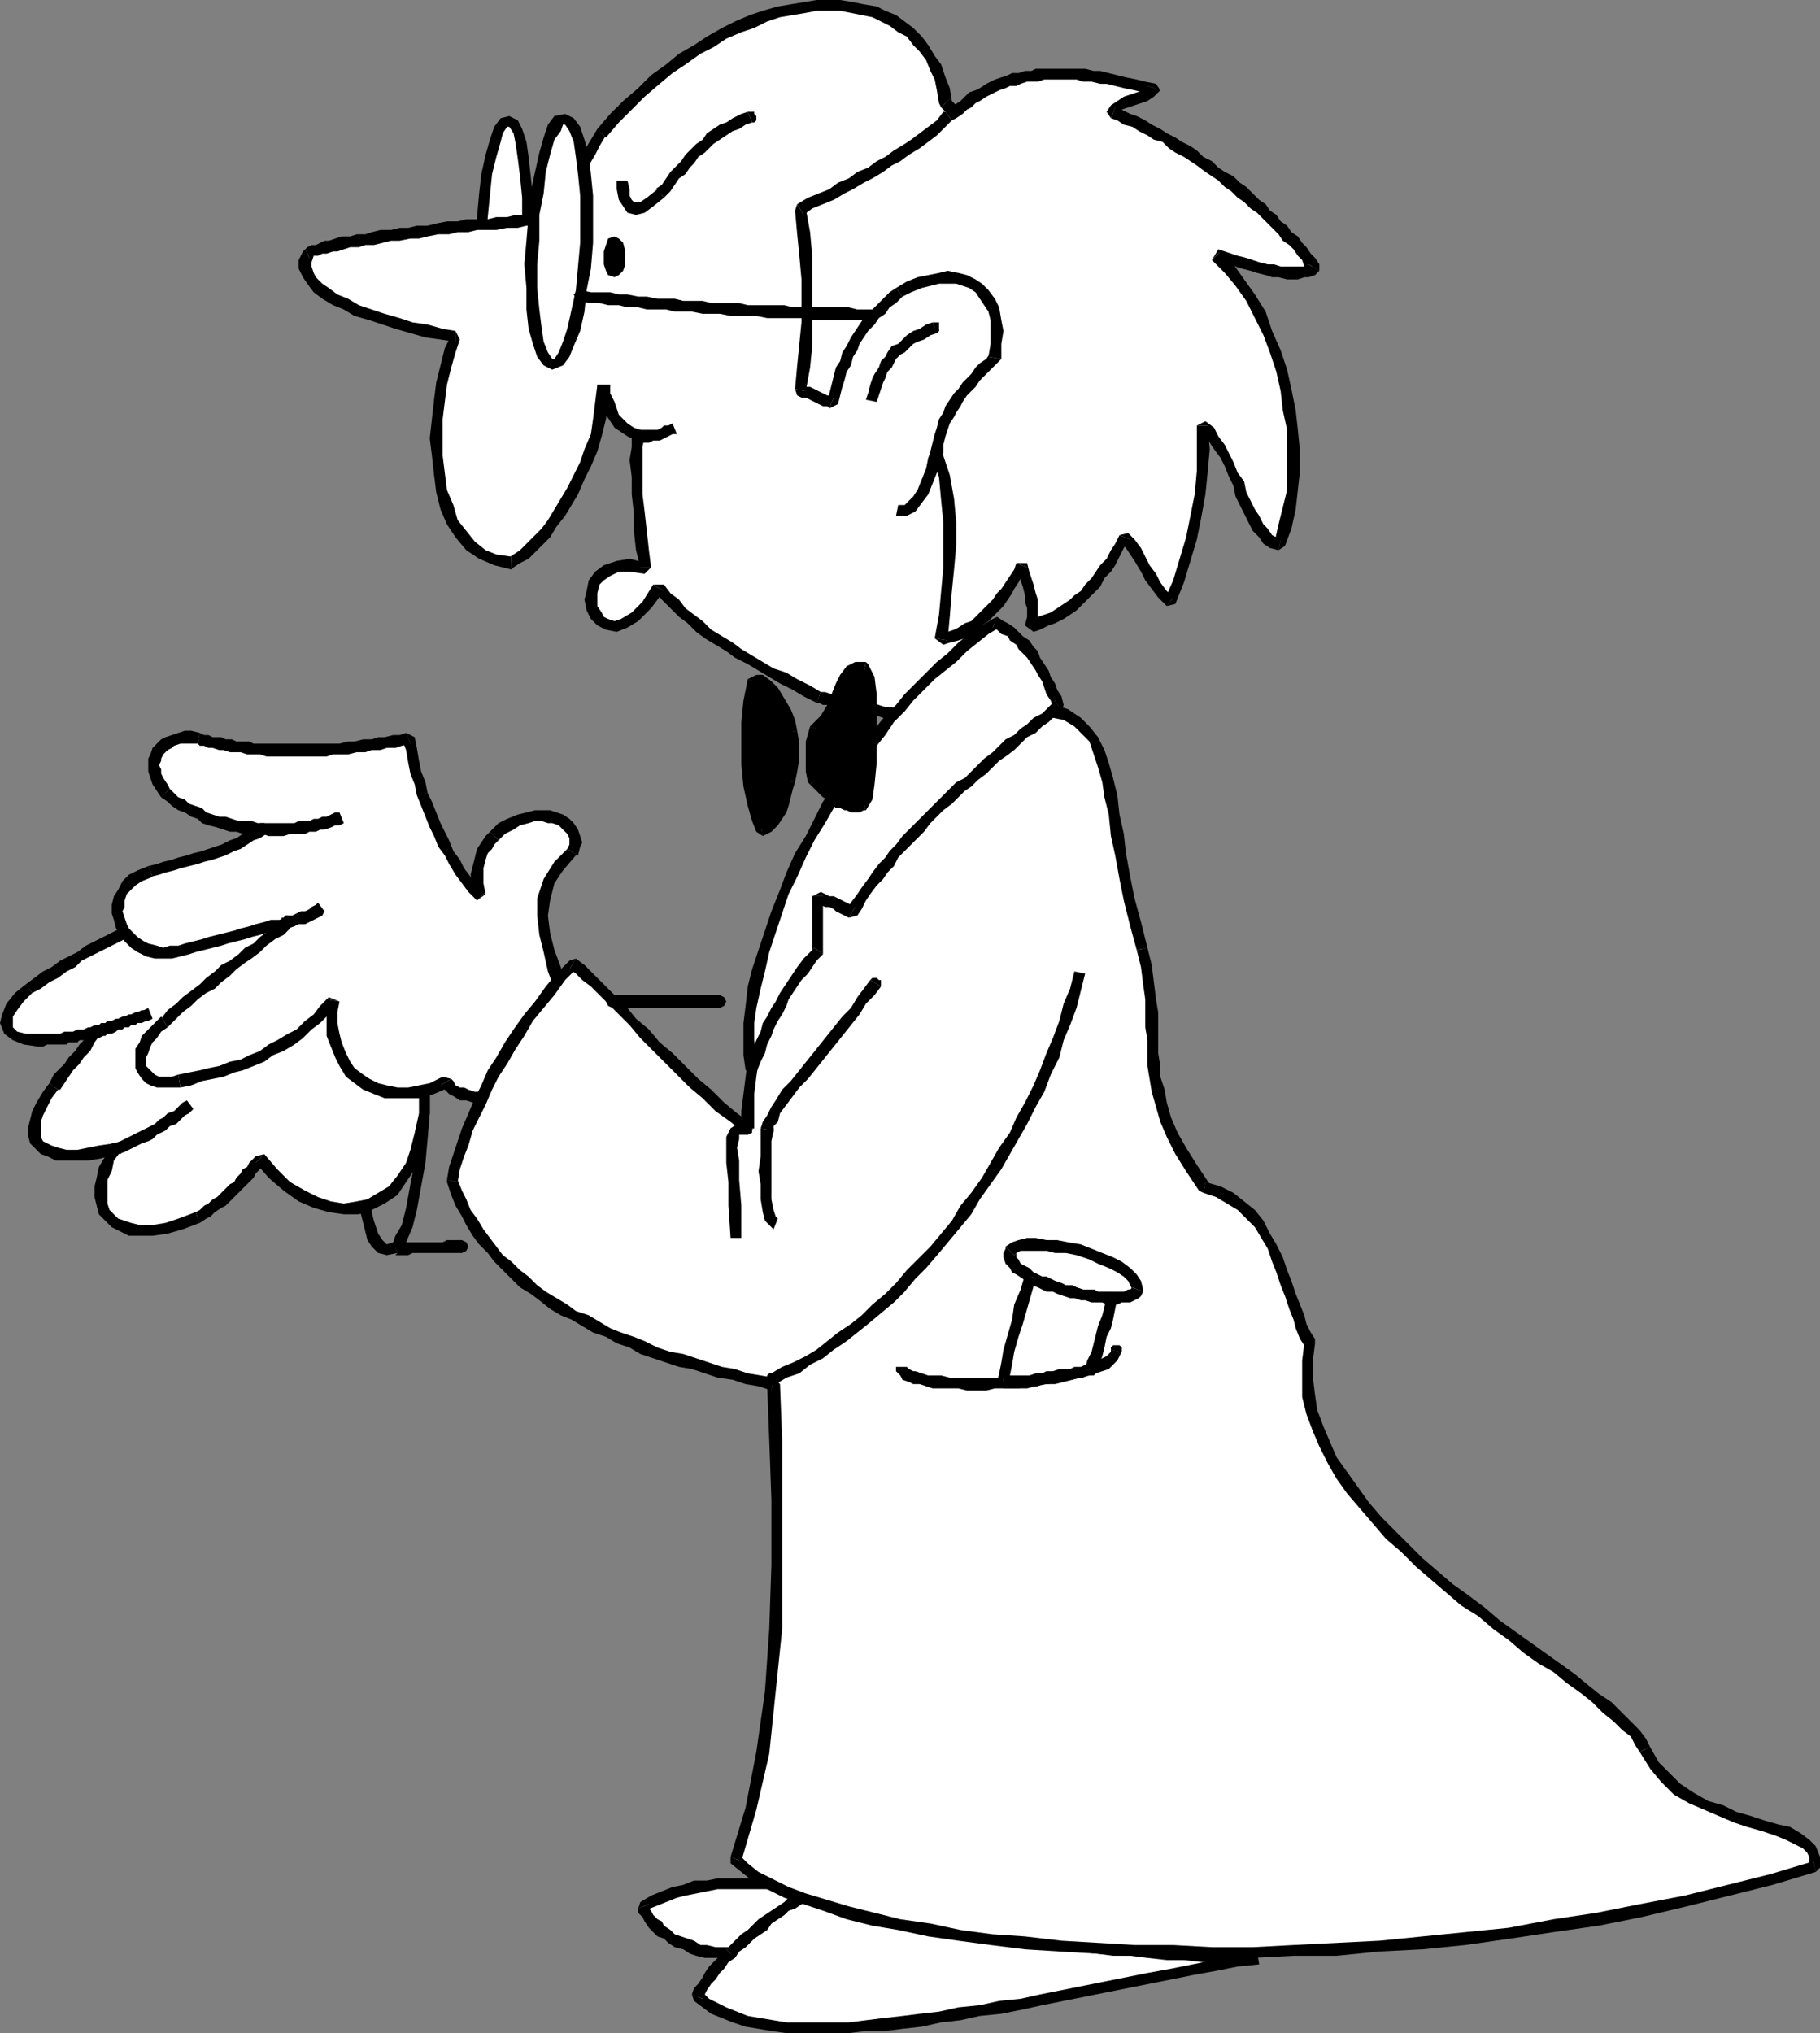 <svg xmlns="http://www.w3.org/2000/svg" width="847" height="946" version="1.2"><rect width="100%" height="100%" fill="#808080" stroke="none"/><g fill="none" fill-rule="evenodd" stroke-linecap="square" stroke-linejoin="bevel" font-family="'Sans Serif'" font-size="12.5" font-weight="400"><path fill="#fff" d="m585 911-10 2-10 2-10 1-10 2-10 2-10 2-10 2-10 2-10 2-10 2-10 2-10 2-9 2-9 1-10 2-8 1-9 1-9 1-8 1h-8l-8 1h-14l-7-1h-7l-6-1-6-2-5-1-5-2-5-3-4-2-3-3 1-3 1-2 2-2 2-3 2-2 2-3 2-3 3-2 2-3 3-2 2-2 3-2 2-2 3-3 3-2 2-2 3-2 3-2 3-2 3-1 3-2 3-2 2-1 3-1 2 1 3 2 3 2 3 1 4 2 4 1 4 2 5 1 5 1 5 2 5 1 6 1 6 2 7 1 6 1 7 1 7 1 7 1 7 1 8 1 7 1 8 1h8l8 1 8 1h8l9 1h8l9 1h8l9 1h8"/><path fill="#000" d="m322 928 1 3 4 3 4 3 5 2 5 2 6 2 6 1 6 1 7 1h29l8-1h9l8-1 9-1 9-2 9-1 9-2 10-1 10-2 9-2 10-2 10-2 10-2 10-2 10-2 10-2 10-2 11-2 10-2 10-1-1-6-10 2-10 2-10 2-10 2-11 2-10 2-10 2-10 2-10 2-10 2-9 2-10 1-9 2-10 1-9 2-9 1-8 1-9 1-8 1-8 1h-29l-6-1-6-1-6-1-5-2-5-2-4-2-4-2-3-3v3l-5-2"/><path fill="#000" d="m338 907-3 3-2 2-3 3-2 3-1 2-2 3-2 2-1 3 5 2 1-2 1-2 2-3 2-2 2-3 2-2 2-3 3-2-4-4"/><path fill="#000" d="m385 876-3-1-3 2-3 1-3 1-3 2-3 2-2 2-3 2-3 2-3 2-3 2-2 2-3 3-3 2-2 2-3 3-2 2 4 4 2-3 3-2 2-2 2-2 3-2 3-2 2-3 3-2 3-2 2-2 3-1 3-2 3-2 3-1 3-2 2-1h-3l4-4"/><path fill="#000" d="m586 914-1-6h-8l-9-1h-17l-8-1h-8l-9-1-8-1h-8l-8-1-7-1-8-1-8-1-7-1-7-1-7-1-7-1-6-1-6-1-6-1-6-2-6-1-5-1-5-2-4-1-5-1-3-2-4-1-3-2-3-1-2-2-2-1-4 4 3 2 3 1 3 2 3 2 4 1 4 2 4 1 5 2 5 1 5 1 6 2 6 1 6 1 6 1 7 2 6 1 7 1 7 1 8 1 7 1h8l8 1 8 1 8 1h8l8 1 9 1h8l9 1h17l8 1v-6l1 6"/><path fill="#fff" d="m299 887 1 2 1 2 1 2 2 2 2 2 2 1 2 2 3 2 3 1 3 2 3 1 3 1 4 1h3l4 1h4l2-3 3-2 2-2 3-2 2-2 3-3 3-2 2-2 3-2 3-2 3-2 3-1 3-2 3-2 2-1 3-1-5-1h-17l-6-1h-15l-6 1h-5l-5 1-5 1-5 2-5 1-5 3-5 2"/><path fill="#000" d="m338 907 2-1h-7l-4-1h-3l-3-2-3-1-3-1-3-1-2-2-3-2-1-2-2-1-2-2-1-2-1-1v-2l-5 2v2l2 2 1 2 2 3 2 2 2 2 3 1 2 2 3 2 4 1 3 2 3 1 4 1h14l-4-4"/><path fill="#000" d="m383 880-1-5-3 2-3 1-3 1-3 2-3 2-2 2-3 2-3 2-3 2-3 2-2 2-3 3-3 2-2 2-3 3-2 2 4 4 2-3 3-2 2-2 2-2 3-2 3-2 2-3 3-2 3-2 2-2 3-1 3-2 3-2 3-1 3-2 2-1-1-5v5"/><path fill="#000" d="m302 886-2 3 5-2 5-2 5-2 4-1 5-1 5-1 5-1h27l5 1h17v-5h-5l-6-1h-38l-5 1h-6l-5 2-5 1-5 2-5 2-5 3-1 3 5-2m-87-303 2-1 1-2-1-2-2-1v6m-30 0-1 1h6l2-1h23v-6h-7l-2 1h-23l2 5"/><path fill="#000" d="m167 563 1 2 1 4 1 4 1 4 2 3 3 3 4 1 5-1-2-5-3 1-1-1-1-1-2-3-1-3-1-3-1-4v-3l-6 2"/><path fill="#000" d="m187 580-1-1h-1l-1-1h-1v1h-1l-1 1v1l6-1m13-72v-1l-1-1h-1l-1-1-1 1-1 1v1h5"/><path fill="#000" d="m185 582 4-4 3-7 2-8 2-11 2-11 1-11 1-12v-10h-5v10l-1 11-1 12-2 10-2 11-2 8-3 5-1 3 2 4"/><path fill="#000" d="m196 506-1 1v3h1l1 1h1l1-1-3-4"/><path fill="#fff" d="m148 404-4 1-5 1-4 1-5 1-4 1-5 1-4 1-5 1-4 2-4 1-5 2-4 1-4 2-5 1-4 2-4 2-4 1-4 2-5 2-4 2-4 2-4 2-4 2-4 2-4 3-4 2-4 2-4 3-4 2-4 3-3 2-4 3-5 4-4 4-2 4v4l1 4 3 2 4 2h14l2-1h6l2-1h3l2-1h1l2-1h1l-2 4-3 4-2 3-2 3-3 2-2 3-2 3-3 3-3 5-2 4-2 4-2 4v6l1 3 1 2 2 2 3 1 4 1h14l6-1 7-2-3 5-2 5-1 4-1 4v8l2 4 2 3 2 2 4 2 4 1h10l6-1 7-2 8-2 2-2 3-1 2-2 2-2 2-1 2-2 2-2 2-2 2-2 1-1 2-2 2-2 1-2 1-2 2-1 1-2 6 7 7 6 6 4 7 4 7 2h12l6-2 6-2 5-4 4-5 4-6 3-7 2-8 1-10 1-10-3-6-4-7-3-6-3-7-3-6-3-7-3-7-3-6-3-7-3-6-3-7-3-6-3-7-3-6-4-7-3-6"/><path fill="#000" d="m15 462 4-2 4-3 4-2 4-3 4-2 3-3 4-2 4-2 4-2 4-2 4-2 4-2 5-2 4-2 4-2 4-2 4-1 4-2 5-2 4-1 4-2 4-1 5-2 4-1 5-1 4-1 4-2 5-1 4-1 5-1 4-1 5-1-1-5-5 1-4 1-5 1-4 1-5 1-4 1-5 2-4 1-5 1-4 2-5 1-4 2-4 1-4 2-5 1-4 2-4 2-4 2-5 2-4 2-4 2-4 2-4 2-4 2-4 2-4 3-4 2-4 2-4 3-4 2-4 3-4 3 3 4"/><path fill="#000" d="M18 481h-6l-4-1-2-2v-5l2-3 3-4 4-4-3-4-5 4-4 5-2 5-1 4 2 5 4 3 5 2 7 1v-6m29 0-3-4-2 1h-1l-2 1h-3l-2 1h-4l-2 1H18v6h2l2-1h9l1-1h4l1-1h3l2-1h3l-3-4 5 2"/><path fill="#000" d="M27 507h1l2-3 2-3 2-3 3-3 2-3 3-3 2-4 3-4-5-2-2 4-3 3-2 3-3 3-2 3-2 2-3 3-2 4 4 3"/><path fill="#000" d="m56 536-3-4-7 1-5 1-5 1h-5l-4-1-3-1-2-1-2-1-1-2v-7l1-3 2-4 2-4 3-4-4-3-3 4-3 5-2 4-1 4-1 4v3l1 4 2 2 3 3 3 1 4 2h15l6-1 7-2-3-4 5 3"/><path fill="#000" d="m91 564-8 3-6 2-6 1h-6l-4-1-3-1-3-1-2-2-2-2-1-3v-11l2-4 1-5 3-4-5-3-2 5-3 5-1 5-1 4v5l1 4 1 4 3 3 3 3 4 2 4 2h11l7-1 7-2 8-3-2-5"/><path fill="#000" d="m123 537-4 1-1 1-2 2-1 2-2 1-1 2-2 2-1 2-2 1-2 2-2 2-2 2-2 1-2 2-2 1-2 2-2 1 2 5 3-2 2-1 2-2 3-2 2-1 2-2 2-2 2-2 2-2 1-1 2-2 2-2 1-2 2-2 1-2 1-2-4 1 4-4"/><path fill="#000" d="M195 509v-1 10l-2 9-2 8-2 6-4 6-4 5-5 3-5 3-5 1-6 1-6-1-6-2-6-3-7-4-6-6-6-7-4 4 6 7 7 6 7 5 7 3 7 2 7 1h7l6-2 6-3 6-4 4-6 4-6 4-7 2-9 1-10v-11l-5 2"/><path fill="#000" d="m149 406-3-1 3 6 3 7 3 6 3 7 3 6 3 7 3 6 4 7 3 7 3 6 3 7 3 6 3 7 3 6 3 7 3 6 5-2-3-6-3-7-3-6-3-7-3-7-3-6-3-7-4-6-3-7-3-6-3-7-3-6-3-7-3-7-3-6-3-7-3-1 1 5"/><path fill="#fff" d="m237 56 2 2 2 3 1 5 2 7 1 9v32l-1 11-1 11-1 10-2 8-2 7-2 5-2 4-2 1-2-2-2-3-2-5-1-8-1-8-1-10v-11l1-11v-12l1-10 2-10 1-8 2-7 2-5 2-4 3-1"/><path fill="#000" d="m247 114 1-11V92l-1-10-1-9-1-7-2-6-2-4-4-2v5l2 3 1 5 1 7 1 8 1 10v22h4m-15 59 3-2 3-4 2-5 2-7 2-9 2-10 1-10v-12h-4l-1 11-1 11-2 9-1 9-2 6-2 5-2 3v5m-11-60v22l1 10v9l2 7 2 6 2 4 4 2v-5h-1l-1-3-2-5-1-7-1-8v-32h-5m16-59-4 1-3 4-2 6-2 7-2 9-1 9-1 11-1 12h5l1-12 1-10 1-10 2-8 2-7 1-4 2-3h1v-5"/><path fill="#fff" d="m261 460-3-9-3-8-2-9v-16l2-8 5-7 7-7 1-2v-5l-1-2-2-2-2-2-2-1-3-1-3-1h-10l-4 1-3 2-4 3-4 3-2 2-2 2-1 3-2 4-1 3v9l2 5-4-4-3-4-3-4-3-4-2-4-2-4-3-5-2-4-2-5-2-5-1-5-2-5-1-5-2-5-1-5-1-5h-3l-4 1-3 1h-4l-3 1h-4l-3 1h-11l-4 1h-27l-3-1h-8l-3-1h-5l-3-1h-2l-2-1h-2l-2-1h-1l-4-1h-3l-3 1h-2l-3 1-2 1-1 2-1 2-1 2-1 2v4l1 3 1 3 1 2 2 3 3 2 2 2 2 2 3 1 3 2 3 1 2 1 3 1 3 1 3 1 3 1h3l4 1h2l3 1h3l-2 2-3 1-3 2-3 1-3 2-4 1-3 1-3 2-4 1-3 1-4 1-3 1-4 1-3 1-4 1h-3l-5 2-3 3-3 2-2 3-2 3v10l1 3 2 3 2 2 2 2 3 2 4 2 3 1h8l3-1h4l4-1 3-1 4-1 4-1 4-1 3-1 4-1 3-1 4-1 3-1 4-1 3-1h4l-4 3-4 2-3 3-4 3-3 2-4 3-3 3-4 3-4 3-3 2-4 3-3 3-4 3-3 3-4 3-3 4-4 2-2 3-2 3-2 2-1 3-1 3v2l1 2v2l2 2 1 1 2 2h3l3 1h3l3-1 5-1 5-1 5-1 5-2 5-1 4-2 5-2 5-2 4-2 5-3 4-2 4-3 5-4 4-3 3-4 4-4-1 5v5l1 6 1 4 2 5 2 4 3 4 4 3 4 3 4 2 4 1 5 1h6l5-1 6-2 7-2 1 1 2 2 1 1 3 1 2 1h3l3 1h4l2-3 2-4 2-3 3-3 2-3 2-3 2-3 2-4 2-3 2-3 2-3 2-3 2-3 2-4 2-3 3-3"/><path fill="#000" d="m264 395 1-1-7 7-5 8-3 9v8l1 9 2 8 2 9 3 8 5-1-2-9-3-8-2-8-1-8 1-7 2-8 4-6 6-7h1l-5-3"/><path fill="#000" d="m232 391 3-3 4-2 3-2 4-1 3-1h3l3 1h2l3 1 2 2 1 1 1 1 1 2v3l-1 2 5 3 1-4 1-2-1-3-1-3-2-3-2-2-3-2-3-1-3-1h-7l-4 1-4 1-5 2-4 2-4 4 4 4"/><path fill="#000" d="m222 419 4-3-1-5v-7l1-4 1-3 2-2 1-2 2-2-4-4-2 2-2 3-2 3-1 4-1 4-1 4 1 5 1 6 5-3-4 4"/><path fill="#000" d="m191 346-4-2 2 5 1 6 1 5 2 5 1 5 2 5 2 5 2 5 2 4 2 5 3 4 2 4 3 5 3 4 3 4 4 4 4-4-4-4-3-3-3-4-2-4-3-4-2-5-2-4-2-4-2-5-2-5-2-4-1-5-2-5-1-5-1-6-1-5-4-2 2 5"/><path fill="#000" d="m92 346 1 1h2l2 1h2l3 1h2l3 1h5l3 1h6l3 1h28l3-1h7l4-1h4l3-1h4l3-1h4l3-1 4-1-2-5-3 1h-3l-4 1h-3l-3 1h-4l-4 1h-3l-4 1h-40l-2-1h-6l-2-1h-3l-2-1h-4l-2-1h-2l-2-1-1 5"/><path fill="#000" d="m79 367-1-2-2-3-1-2v-2l-1-2 1-2v-1l1-2 1-1 1-1 2-1 1-1 3-1h8l1-5-4-1h-3l-3 1-3 1-3 1-2 1-2 2-2 2-1 3-1 2v6l1 3 1 3 2 3 2 3 4-4"/><path fill="#000" d="m124 388-2-5h-2l-3-1h-6l-3-1-3-1h-3l-3-1-3-1-2-2-3-1-3-1-2-2-3-1-2-2-2-2-4 4 3 2 2 2 3 2 3 1 3 2 3 1 2 2 3 1 4 1 3 1 3 1h3l3 1h9l-1-5 3 5"/><path fill="#000" d="M71 408h-1l4-1 3-1 4-1 3-1 4-1 4-1 3-1 4-1 3-1 3-1 4-2 3-1 3-2 3-2 3-1 3-2-3-5-3 2-3 2-2 1-3 2-3 1-4 2-3 1-3 1-3 1-4 1-3 1-4 1-3 1-4 1-3 1-4 1 2 5"/><path fill="#000" d="m76 441-3-1-4-1-2-1-3-2-2-2-2-2-1-2-1-3-1-3 1-2v-3l1-3 2-2 2-2 3-2 5-2-2-5-5 2-4 2-3 3-2 4-2 3-1 4v4l1 3 1 4 2 3 2 3 3 3 3 2 4 2 4 1h4v-5m59-9-2-5-3 1h-4l-3 1-4 1-3 1-4 1-3 1-4 1-4 1-4 1-3 1-4 1-4 1-3 1h-4l-3 1v5h4l4-1 4-1 3-1 4-1 4-1 4-1 3-1 4-1 4-1 3-1 4-1 3-1h3l4-1h3l-2-5 3 4"/><path fill="#000" d="m78 478 4-4 3-3 4-3 3-3 4-3 4-2 3-3 4-3 3-3 4-3 3-2 4-3 3-3 4-3 4-2 3-3-3-4-4 2-3 3-4 3-3 3-4 2-3 3-4 3-4 2-3 3-4 3-3 3-4 3-4 3-3 3-4 3-3 4v-1l3 5"/><path fill="#000" d="m83 500-3 1h-6l-2-1-1-1-1-1-1-1-1-1v-4l1-2 1-3 1-2 2-2 2-3 3-2-3-5-3 3-3 3-3 3-1 3-2 3v9l1 2 2 3 2 2 2 1 3 1h11l-1-6"/><path fill="#000" d="m158 466-5-2-4 4-3 4-4 3-4 4-4 2-5 3-4 2-4 3-5 2-4 2-5 1-5 2-5 1-4 1-5 1-5 1 1 6 5-1 5-2 5-1 5-1 5-2 4-1 5-2 5-2 4-3 5-2 5-3 4-3 4-4 4-3 4-4 4-5-5-2 6 1"/><path fill="#000" d="m210 502-4-1-6 3-5 1-5 1h-5l-5-1-4-1-4-2-3-2-4-3-2-3-2-4-2-5-1-4-1-5v-5l1-5-6-1v17l2 5 2 5 2 4 3 5 4 3 4 3 5 2 5 2h17l6-2 7-3-4-1 5-3"/><path fill="#000" d="m224 510 3-1-3-1h-3l-3-1-2-1h-2l-2-1-1-2-1-1-5 3 2 2 2 2 2 1 3 2h3l3 1 3 1h3l3-1-5-3"/><path fill="#000" d="m258 460 1-2-3 4-2 3-2 3-2 4-2 3-2 3-2 3-2 3-2 3-2 3-3 3-2 3-2 4-2 3-2 3-3 4 5 3 2-4 3-3 2-3 2-4 2-3 2-3 2-3 2-3 2-3 2-3 2-3 2-4 2-3 3-3 2-3 2-4v-2l-5 1"/><path fill="#fff" d="m483 330 7 1 6 2 5 3 4 3 4 5 3 6 2 6 2 7 1 8 1 8 2 9 1 10 2 10 2 11 3 11 4 12 1 8 2 8v7l1 6v13l1 6v6l1 6 1 6 1 6 3 7 3 7 4 7 5 9 5 8 7 3 5 3 6 3 4 4 4 5 3 5 3 5 3 6 2 5 2 6 2 6 1 5 2 5 2 4 2 4 1 4-1 8v8l1 8 2 8 2 8 3 7 4 8 4 7 5 7 6 7 6 6 6 7 6 6 7 7 7 6 7 6 8 6 7 5 7 6 8 5 7 5 7 5 7 5 6 5 6 5 6 4 5 5 5 4 4 4 4 4 2 3 3 4 4 7 5 6 6 5 6 5 7 3 7 3 6 2 7 2 7 2 6 2 5 2 5 2 3 3 3 2 1 4v4l-20 6-20 6-20 5-20 4-21 4-20 3-21 3-20 3-20 2-20 2-20 1-20 1h-74l-18-1-17-1-16-2-16-2-14-2-15-2-13-2-13-3-11-3-11-3-10-3-8-4-8-3-6-4-6-4-4-4 8-24 5-26 4-28 2-29 1-30v-30l-1-28-1-26-6-1-7-2-6-1-6-2-6-1-6-2-6-2-6-2-6-2-6-2-5-2-6-3-5-2-6-2-5-3-5-3-5-3-5-3-4-3-5-3-4-3-4-4-4-4-4-4-3-3-4-5-3-4-2-4-3-5-3-4-2-5-2-5 2-6 2-6 2-6 2-7 2-6 3-6 3-7 4-6 3-7 4-6 5-7 4-6 5-7 5-6 5-6 6-7 3 3 3 3 4 3 4 4 4 5 5 4 4 6 6 5 5 5 6 6 6 6 6 6 6 5 6 6 7 5 6 5v-8l1-8v-8l1-7 1-8 2-7 1-7 2-7 2-7 2-7 2-6 2-7 2-6 3-7 2-6 2-7 3-2 3-3 3-3 4-2 3-3 3-2 4-3 3-3 4-2 3-3 4-2 3-3 4-2 4-3 3-2 4-3 4-2 3-3 4-2 4-3 3-2 4-3 3-2 4-3 3-2 4-3 3-3 3-2 4-3 3-2 3-3 3-3"/><path fill="#000" d="m534 441-3-12-3-11-2-10-2-11-1-9-2-9-1-9-2-8-2-7-2-6-3-6-4-5-4-4-6-4-6-2-8-1v6l7 1 5 1 5 3 3 3 4 4 2 6 2 6 2 7 1 7 2 8 1 10 2 9 2 11 2 10 3 12 3 11 5-1"/><path fill="#000" d="m561 550 2 1-6-9-5-8-4-7-3-7-2-7-1-6-2-6v-5l-1-6v-19l-1-6-1-8-1-8-2-8-5 1 2 8 1 8 1 7v13l1 6v12l1 6 1 6 2 7 2 7 3 7 4 8 5 8 6 9 2 1 1-5"/><path fill="#000" d="M612 625v-2l-2-3-2-4-1-4-2-5-2-5-2-6-2-5-2-6-3-6-3-5-3-6-4-5-5-4-5-4-6-3-7-2-1 5 6 2 5 3 5 3 4 4 4 4 3 5 3 5 2 6 2 5 2 6 2 5 2 6 2 5 1 4 2 5 2 3v-1h5"/><path fill="#000" d="m768 813-2-4-3-4-4-4-4-4-5-5-6-4-5-4-6-5-7-5-7-5-7-5-7-5-7-5-7-6-8-6-7-5-7-6-7-6-7-7-6-6-6-6-6-7-5-7-5-7-5-7-3-7-3-7-3-8-1-7-1-8v-8l1-8h-5l-1 8v17l2 8 3 8 3 7 4 8 4 7 5 7 6 7 6 7 6 7 7 6 7 7 7 6 7 6 7 6 8 5 7 6 7 5 7 6 7 5 7 4 6 5 7 5 5 4 5 5 5 4 4 4 4 3 2 4 2 3 5-2"/><path fill="#000" d="m845 871 2-2v-5l-2-5-3-3-4-3-5-3-5-1-7-2-6-2-7-2-6-3-7-2-7-4-6-4-5-5-5-5-4-7-5 2 5 8 5 6 6 6 7 4 7 3 7 3 7 3 6 2 7 2 6 2 5 2 4 2 4 2 2 2 1 2v4l2-2 1 5"/><path fill="#000" d="M340 864v3l5 4 5 4 7 4 8 4 9 3 9 3 11 4 12 3 12 2 14 3 14 2 15 2 16 2 16 1 17 1 18 1 18 1h37l19-1h20l20-2 20-1 20-2 21-3 20-3 21-3 20-4 21-5 20-5 20-5 20-6-1-5-20 6-20 5-20 5-21 4-20 4-20 3-21 4-20 2-20 2-20 2-20 1-20 1-19 1h-19l-18-1h-18l-17-1-17-1-17-2-15-1-15-2-14-3-14-2-12-3-12-3-10-3-10-3-8-3-8-4-6-3-5-4-4-4 1 3-5-2"/><path fill="#000" d="m359 647-2-3 1 26 1 28v30l-1 30-2 29-4 28-5 26-7 23 5 2 7-24 6-26 3-29 3-29v-88l-1-26-3-3-1 6"/><path fill="#000" d="M208 549v1l2 6 2 5 3 5 2 4 3 5 3 4 4 4 3 4 4 4 4 4 4 4 5 3 4 3 5 4 5 3 5 2 5 3 5 3 6 2 5 3 6 2 5 3 6 2 6 2 6 2 6 1 6 2 6 2 7 1 6 2 6 1 6 2 1-6-6-1-6-1-6-2-6-1-6-2-6-2-6-2-6-1-6-2-6-3-5-2-6-2-5-2-5-3-5-3-6-2-4-3-5-3-5-3-4-3-4-4-4-3-4-4-4-3-3-4-3-4-3-4-3-5-3-4-2-5-2-4-2-5v1l-5-1"/><path fill="#000" d="m268 446-3 1-6 6-5 6-5 7-5 6-5 7-4 6-4 7-4 6-3 7-3 6-3 7-3 7-2 6-2 6-2 6-1 6 5 1 1-6 2-6 2-5 2-7 3-6 3-6 3-7 3-6 4-6 4-7 4-6 4-7 5-6 5-6 5-7 6-6-4 1 3-5"/><path fill="#000" d="m345 525 5-2-7-5-6-5-6-6-6-5-6-6-6-6-6-5-5-6-6-5-4-5-5-5-5-5-4-4-3-3-3-3-4-3-3 5 3 2 3 3 4 3 4 4 4 4 5 5 5 5 5 6 5 5 6 6 6 6 6 6 6 5 6 6 7 5 6 5 5-2h-6"/><path fill="#000" d="M371 410v2l-3 6-2 7-2 6-2 6-2 7-3 7-2 7-1 6-2 7-2 7-1 8-1 7-1 8-1 8-1 8v8h6v-16l1-8 1-7 1-7 2-7 1-7 2-7 2-7 2-7 2-6 2-7 2-6 2-7 3-6 2-7-1 1-4-4"/><path fill="#000" d="m483 327-2 1-3 3-3 3-3 2-3 3-3 2-4 3-3 2-4 3-3 3-4 2-3 3-4 2-3 3-4 2-4 3-3 2-4 2-4 3-3 2-4 3-4 3-3 2-4 3-3 2-4 3-3 2-4 3-3 3-3 2-3 3-4 3-3 2 4 4 3-2 3-3 3-3 3-2 3-3 4-2 3-3 4-2 3-3 4-2 3-3 4-3 3-2 4-2 4-3 3-2 4-3 4-2 3-3 4-3 4-2 3-3 4-2 3-3 4-2 3-3 4-2 3-3 3-3 3-2 4-3 3-3-2 1v-6M359 639h-1l-1 1v1l1 1v1l1 1h2l-2-5"/><path fill="#000" d="m500 452-2 8-3 7-2 8-3 8-3 7-3 8-3 7-4 8-4 7-3 7-5 7-4 7-4 7-5 7-5 6-4 7-5 6-5 6-6 6-5 5-5 6-5 5-6 5-5 5-5 4-6 4-5 4-5 4-5 3-6 3-5 2-5 3 2 5 5-3 6-2 5-4 6-3 5-4 6-4 5-4 5-4 6-5 6-5 5-5 5-6 5-5 6-7 5-6 5-6 5-6 4-7 5-7 5-7 4-7 4-7 4-7 4-8 4-7 3-8 4-8 2-8 3-7 3-8 2-8 2-8-5-1"/><path fill="#000" d="M362 642v-2l-1-1h-3l-1 2 5 1m48-183v-3h-1l-1-1h-2l-1 1 5 3"/><path fill="#000" d="M360 526v-2l2-2 1-4 3-4 3-4 3-4 4-4 4-5 4-5 4-5 4-5 4-5 4-5 3-5 4-4 3-4-5-3-3 4-3 4-3 5-4 4-4 5-4 5-4 5-4 5-4 5-4 5-4 4-3 5-2 3-2 4-2 3-1 3 6 1"/><path fill="#000" d="m362 567-1-1-1-3-1-5v-27l1-5-6-1v13l-1 7 1 6v7l1 6 1 4 4 4 2-5"/><path fill="#000" d="M356 528h2l1-1h1v-2l-1-1-1-1-2 5m-8 0 2-1v-4l-2-1v6m-3 48v-15l-1-12v-9l-1-6 1-4v-2h4v-6l-5 1-3 2-2 4v12l1 9v11l1 15h5"/><path fill="#000" d="M345 525v1l1 1h1l1 1 1-1h1v-2h-5m177 104v-2l-1-1h-3l-1 1v1l5 1"/><path fill="#000" d="M417 636v2l2 2 1 2 3 1 2 1h3l3 1 3 1h12l4 1h9l4-1h15l4-1 5-1h4l4-1 4-1 4-1 4-1 3-1 3-1 3-1 2-2 2-2 1-2 1-2-5-1v1l-1 1-1 1-2 1-2 1-3 1-3 1-3 1-4 1-4 1h-4l-4 1-4 1h-9l-5 1h-26l-4-1h-6l-3-1-3-1h-1l-2-1-1-1h-5"/><path fill="#000" d="M522 629v-2l-1-1h-3l-1 1v1l5 1"/><path fill="#fff" d="m470 582 2-1 2-1 4-1h9l5 1 5 1 5 1 5 1 5 2 5 2 4 2 3 3 3 2 2 3v4l-1 1-1 1h-3l-2 1h-9l-2-1h-5l-3-1h-2l-3-1-2-1h-3l-2-1-3-1-2-1-2-1-2-1-2-1-3-1-2-2-2-1-1-2-2-1v-5"/><path fill="#000" d="M532 601v-1l-1-4-2-3-3-3-4-3-4-2-5-2-5-2-5-2-6-1-5-1h-5l-5-1h-4l-4 1-3 1-3 2 4 4 1-1 2-1h12l4 1h5l5 1 6 2 4 2 5 2 4 2 3 2 2 2 1 2 1 2v-1l5 2"/><path fill="#000" d="M517 607h3l2-1h4l2-1 2-1 1-1 1-2-5-2-1 1h-1l-2 1h-6v6m-39-10 2 1 3 1 2 1 2 1h3l2 1 3 1 3 1h2l3 1h2l3 1h5l2 1h2v-6h-6l-2-1h-5l-3-1-2-1h-3l-2-1-3-1-2-1-2-1h-2l-2-1-2-1-3 5"/><path fill="#000" d="M468 580v1l-1 2v2l1 3 2 2 1 2 2 1 3 2 2 2 3-5-2-2-2-1-2-1-1-2-1-1v-2l-1 1-4-4"/><path fill="#fff" d="M467 643h10l3-1h2l3-1h5l3-1h3l2-1h3l2-1h3l2-1 1-3 1-4 2-4 1-4 1-5 1-4 1-4 1-5h-4l-2-1h-5l-3-1h-2l-3-1-2-1h-3l-2-1-3-1-2-1-2-1-2-1-2-1-3 7-2 7-2 7-2 7-1 6-2 6-1 5v4"/><path fill="#000" d="m505 637 2-2h-2l-2 1h-3l-2 1h-5l-3 1h-3l-2 1h-3l-3 1h-10l-2 1v5h7l3-1h6l2-1h3l3-1h2l3-1h3l2-1h3l2-1h3l2-2-6-1"/><path fill="#000" d="m517 607-2-4-1 5-1 4-2 5-1 4-1 4-1 4-2 4-1 4 6 1 1-4 1-3 1-4 1-5 2-4 1-4 1-5 1-5-3-3v6"/><path fill="#000" d="m482 595-4 2 2 1 3 1 2 1 2 1h3l2 1 3 1 3 1h2l3 1h2l3 1h5l2 1h2v-6h-6l-2-1h-5l-3-1-2-1h-3l-2-1-3-1-2-1-2-1h-2l-2-1-2-1-4 1 5 2"/><path fill="#000" d="m467 641 2 3 1-4 1-5 1-6 2-7 2-6 2-7 2-7 2-7-5-2-2 7-3 7-1 7-2 7-2 7-1 6-1 5-1 4 3 3v-5M122 383l-2 1v3l2 1v-5m36-5h-2l-2 1-2 1h-2l-2 1h-2l-2 1h-5l-2 1h-15v5l3 1h7l3-1h7l2-1h3l2-1h2l3-1 2-1h2l2-1-2-5"/><path fill="#000" d="m123 388 1-1h1v-3h-1l-1-1h-2l2 5m10 38-1 1h-1v3l1 1 1 1h1l-1-6"/><path fill="#000" d="m148 420-1 1-2 1-1 1-2 1h-2l-2 1-2 1h-3l1 6 3-1 2-1h3l2-1 2-1 2-1 2-1 1-2-3-4"/><path fill="#000" d="m135 431 1-1v-3h-1l-1-1h-1l-1 1 3 4"/><path fill="#fff" d="M425 334h-2l-3-1h-3l-3-1-2-1h-3l-3-1-3-1h-3l-3-1-2-1-3-1h-3l-3-1h-2l-3-1-6-2-5-3-6-3-5-3-5-3-5-3-5-3-5-3-5-3-4-3-4-3-5-4-4-3-3-4-4-4-3-3-6 7-6 6-4 3-5 1h-3l-3-2-3-2-1-4-1-4v-4l2-4 2-3 4-3 4-2h6l7 1-1-8-1-9-1-9v-8l-1-8v-14l1-5-3-2-3-2-3-2-2-2-2-3-1-4-1-4-1-5-1 8-1 8-2 7-2 7-2 7-3 6-3 6-3 6-3 5-4 5-3 4-4 4-3 3-3 3-3 2-3 2-7-1-7-3-5-4-4-5-4-6-3-7-2-8-2-7v-9l-1-8 1-9v-8l2-9 1-8 3-7 2-6-7-2-7-1-6-1-7-2-6-2-7-2-6-3-5-2-5-3-4-2-4-3-3-3-2-3-1-3v-4l1-3 1-1h2l1-1h2l3-1h2l3-1 3-1h3l3-1 4-1h4l4-1h4l4-1 4-1h5l4-1h5l4-1h5l4-1h5l5-1h4l5-1h9l4-1h13l2-5 2-6 2-5 2-5 2-5 2-5 3-5 3-4 6-7 6-6 6-6 7-6 6-5 7-5 6-4 7-4 6-3 7-3 6-3 6-2 6-2 6-2 6-1h6l6-1 5 1h6l5 1 5 2 4 1 5 3 4 2 3 3 4 4 3 4 3 4 2 4 2 5 2 6 1 6 9 9 7 9 6 8 6 9 4 9 4 9 2 8 2 9 1 8v25l-2 9-1 8-2 8-2 8-2 8-3 8-2 8-3 8-2 8-2 8-2 8-2 8-1 7-1 8-1 8v8l1 7 1 8 2 8 3 7-3 2-2 2-2 1-2 2-2 2-2 1-2 1-3 2-2 1-2 2-2 1-2 1-2 2-2 2-3 1-2 2"/><path fill="#000" d="M380 327h1l2 1h3l3 1h2l3 1h3l3 1 2 1 3 1h3l3 1 3 1h3l2 1h3l3 1v-6h-2l-3-1h-2l-3-1h-3l-3-1-3-1h-2l-3-1-3-1h-3l-3-1-3-1h-2l-3-1h-3 1l-2 5"/><path fill="#000" d="M309 275h-4l3 4 4 4 4 4 4 3 4 4 4 3 5 3 5 3 4 3 6 3 5 3 5 3 5 3 6 3 5 3 6 3 2-5-5-3-6-3-5-3-6-2-5-3-5-3-5-3-4-3-5-3-5-3-4-4-4-3-4-3-3-4-4-3-3-4h-5l5 3"/><path fill="#000" d="m298 264 3-2-8-2-6 1-6 2-4 3-3 4-1 5-1 4 1 5 2 4 3 3 4 2 5 1 5-2 5-3 6-6 6-8-5-3-5 8-5 5-5 3-3 1-3-1-2-1-1-2-2-3v-6l1-4 2-2 3-2 4-2h5l7 1 3-3h-5"/><path fill="#000" d="m296 205-2-3v6l-1 6 1 8v8l1 9v8l1 9 2 8h5l-1-8-1-9-1-9-1-8v-22l1-5-2-3-2 5"/><path fill="#000" d="M284 179h-6l1 6 1 4 2 4 2 3 2 3 3 2 3 2 4 2 2-5-3-1-3-2-2-2-2-2-1-3-1-3-2-4v-4h-6 6"/><path fill="#000" d="m238 265 1-1 3-2 4-2 3-3 3-3 4-4 3-5 4-5 3-5 3-5 3-7 3-6 3-7 2-7 2-8 1-7 1-9h-6l-1 8-1 8-1 7-3 7-2 6-3 6-3 6-3 5-3 5-3 5-3 4-4 4-3 3-3 3-3 2-3 2 2-1v6"/><path fill="#000" d="m212 159-2-3-3 6-2 8-2 8-1 8-1 9-1 9 1 8 1 9 1 8 2 8 3 7 4 6 5 6 6 4 7 3 8 2v-6l-7-1-5-2-5-4-4-5-4-5-2-7-3-7-1-8-1-8v-17l1-8 1-8 2-8 2-7 2-6-2-4v5"/><path fill="#000" d="m142 116-1 1-2 4v4l2 4 2 3 3 4 4 3 5 3 5 2 5 3 7 2 6 2 6 2 7 2 7 2 7 1 7 1v-5l-6-1-7-2-7-1-6-2-7-2-6-2-6-2-5-3-5-2-4-3-3-2-3-3-1-2-1-3v-2l1-3-2 1-2-4"/><path fill="#000" d="m259 100 3-1h-9l-4 1h-9l-4 1h-5l-4 1h-10l-4 1h-5l-5 1-4 1h-5l-4 1h-4l-4 1h-5l-4 1-3 1h-4l-3 1h-4l-3 1-3 1h-2l-2 1-2 1h-2l-2 1-1 1 2 4h1l1-1h2l2-1h2l3-1h2l3-1 3-1h4l3-1h4l4-1 4-1h4l5-1h4l4-1 5-1h5l4-1h5l4-1h9l5-1h5l4-1h13l4-1 2-1-5-3"/><path fill="#000" d="m278 60-3 5-3 5-3 5-2 5-2 6-2 4-2 6-2 4 5 3 2-5 2-6 2-5 2-5 2-5 3-5 2-4 3-5v1l-4-4"/><path fill="#000" d="m442 46 1 1-1-6-2-5-2-6-3-4-3-5-3-4-4-4-4-3-4-3-5-2-4-2-6-1-5-1-6-1h-11l-6 1-6 1-6 1-7 2-6 2-7 3-6 3-7 4-6 4-7 4-6 5-7 5-6 6-7 6-6 6-6 7 4 4 6-7 6-6 6-6 7-6 6-5 6-4 7-5 6-3 6-4 7-3 6-2 6-3 6-2 6-1 6-1 5-1h11l5 1 5 1 5 1 4 2 4 2 4 3 4 2 3 4 3 3 3 4 2 5 2 4 1 5 1 6 1 2 4-4"/><path fill="#000" d="m461 311 1-3-3-7-1-8-2-7v-23l1-7 2-8 1-8 2-7 3-8 2-8 2-8 3-8 2-8 3-8 2-8 2-9 1-8 1-8 1-9v-17l-1-9-2-8-3-9-4-9-4-9-5-9-7-9-7-9-9-9-4 4 9 9 7 8 6 9 5 9 5 8 3 8 3 9 1 8 1 8 1 9-1 8v8l-1 8-2 8-2 8-2 8-2 8-2 8-3 8-2 9-3 7-2 8-2 8-2 8-1 8-1 8-1 8v8l1 8 1 8 2 7 3 8 1-3 3 4"/><path fill="#000" d="m425 337 2-1 2-2 2-1 2-2 2-1 2-2 3-1 2-2 2-1 2-1 2-2 2-1 2-2 3-2 2-1 2-2 2-2-3-4-2 2-2 2-3 1-2 2-2 1-2 2-2 1-2 1-2 2-2 1-2 2-3 1-2 2-2 1-2 2-3 2 2-1v6"/><path fill="#fff" d="m372 97 5-2 5-2 5-3 4-2 5-3 4-2 5-3 4-2 5-3 4-3 4-2 4-3 4-3 4-3 4-3 3-4 3-2 2-1 2-2 3-2 2-1 2-2 2-1 3-1 2-1 2-1 3-1 2-1 3-1 2-1h3l3-1h6l3-1h9l3 1h7l4 1 4 1h4l4 1 4 1 4 1 5 1-1 2-3 2-3 1-3 1-3 1-3 1-2 1-1 2 3 2 4 1 3 2 4 2 3 1 3 2 4 2 3 2 4 2 3 3 4 2 3 2 3 2 3 3 4 2 3 3 3 2 3 3 3 2 3 3 3 2 2 3 3 2 3 3 2 2 2 3 3 2 2 3 2 2 2 3 2 2 1 2-1 1-2 1-2 1h-10l-4-1-3-1h-3l-4-1-3-1-4-1-3-1-3-1-3-1 6 6 5 7 5 7 4 8 4 8 3 9 3 8 2 10 2 9 1 9 1 10v9l-1 9-1 9-2 8-3 8-2-1-3-1-2-3-2-3-2-3-2-4-2-4-2-4-2-5-2-4-2-5-2-4-2-4-3-4-2-3-3-3v11l-1 10-1 11-1 10-3 10-2 10-4 10-3 10-4-3-3-4-3-4-2-5-2-4-3-4-2-3-3-3-2 4-2 4-2 3-2 4-3 3-2 3-3 3-2 3-3 2-3 2-3 3-3 2-3 1-3 2-3 1-4 1v-11l-1-4v-3l-1-3-1-4-1-3-2 3-2 3-2 3-2 3-2 3-2 2-2 3-2 2-2 2-2 2-3 2-3 2-2 1-3 1-4 2h-3l1-11 2-11 1-10v-22l-1-11-2-10-3-12 1-4v-3l1-4 2-3 1-3 2-3 1-2 2-3 2-2 2-3 2-2 2-3 2-2 2-2 3-2 2-3 1-6v-6l-1-5-1-5-2-4-2-3-2-3-3-2-4-1-4-1-4-1h-4l-4 1-5 2-5 1-4 3-3 2-3 3-3 3-3 2-2 3-3 3-2 3-2 4-2 3-1 3-2 4-1 3-2 4-1 4-1 4-1 4-1-1-2-1-2-1-2-1h-2l-2-1-2-1-2-1 2-10 1-10v-11l1-10-1-10v-11l-1-11-2-11"/><path fill="#000" d="M440 52h-1l-3 4-4 3-4 3-4 3-3 2-5 3-4 3-4 2-4 3-5 2-4 3-5 2-4 3-5 2-5 2-5 3 3 5 4-3 5-2 5-2 5-3 4-2 5-3 4-2 5-3 4-3 4-2 4-3 5-3 4-3 4-3 3-3 4-4-3-4"/><path fill="#000" d="m540 42-2-3-5-1-4-1-5-1-4-1-4-1-4-1h-3l-4-1h-23l-2 1h-3l-3 1h-3l-2 1-3 1-3 1-2 1-2 1-3 2-2 1-3 1-2 2-2 2-3 2-2 1-2 2 3 4 2-1 3-2 2-2 2-1 2-2 2-1 3-2 2-1 2-1 2-1 3-1 2-1h3l2-1 3-1h5l3-1h15l3 1h4l4 1h3l4 1 4 1 5 1 4 1 4 1-2-4 6 2"/><path fill="#000" d="m519 50 1 3 1-1 1-1 3-1 3-1 3-1 3-1 3-2 3-3-6-2v1l-2 1-3 1-3 1-3 1-3 2-3 2-2 3 2 3 2-5"/><path fill="#000" d="M614 126v-3l-2-3-2-2-2-3-2-2-2-3-3-2-2-3-3-2-2-3-3-2-2-3-3-2-3-3-3-3-3-2-3-3-4-2-3-2-3-3-4-2-3-3-3-2-4-2-3-2-4-2-3-2-4-2-3-2-4-2-3-1-4-2-3-1-2 5 3 1 3 2 4 1 3 2 4 2 3 2 4 1 3 3 3 2 4 2 3 2 3 2 4 3 3 2 3 2 3 3 3 2 3 3 3 2 3 3 3 2 3 3 2 2 3 3 2 2 2 3 3 2 2 2 2 3 2 2 1 3 2 2v-3l5 3"/><path fill="#000" d="m568 117-3 4 3 1 3 1 4 1 3 1 4 1 3 1 4 1 3 1h3l4 1h5l3-1h2l3-1 2-2-5-3-1 1h-12l-3-1h-3l-4-1-3-1-3-1-4-1-3-1-3-1-3-1-3 5 4-4"/><path fill="#000" d="m595 256 3-2 3-8 2-9 1-9 1-9v-9l-1-10-1-9-2-10-2-9-3-9-4-9-3-9-5-8-5-7-5-7-6-6-4 4 6 6 5 6 5 7 4 8 4 8 3 8 3 9 2 9 1 9 2 9v28l-2 8-2 8-2 9 3-2-1 5"/><path fill="#000" d="m562 198-4 3 3 2 2 3 2 3 3 4 2 4 2 5 2 4 1 5 2 4 2 4 2 4 2 4 3 3 2 3 3 2 4 1 1-5-2-1-2-1-2-3-2-2-2-4-2-3-2-4-2-4-1-5-3-4-2-5-2-4-2-4-3-4-2-4-4-3-4 2h5"/><path fill="#000" d="m543 282 4-1 4-10 3-10 3-10 2-10 2-11 1-10 1-11-1-11h-5v21l-1 11-2 10-2 10-3 10-3 10-4 9 4-1-3 4"/><path fill="#000" d="m526 251-5 1 3 3 2 3 2 3 3 5 2 4 3 4 3 4 4 4 3-4-3-3-3-4-2-4-3-4-2-4-2-4-3-4-3-3-4 1 5 2"/><path fill="#000" d="m477 291 4 3 3-1 4-2 3-1 4-2 3-2 3-2 3-3 3-3 2-2 3-3 2-4 3-3 2-3 2-4 2-4 3-4-5-2-2 4-2 3-2 4-3 3-2 3-2 3-3 3-2 3-3 2-2 2-3 2-3 2-3 2-3 1-3 1-3 1 3 3h-6"/><path fill="#000" d="M478 264h-5l1 3 1 3 1 3 1 4v3l1 3v4l-1 4h6v-12l-1-3-1-4-1-3-1-3-1-4h-5l5 2"/><path fill="#000" d="m435 297 4 3 3-1 4-1 3-1 3-2 2-2 3-2 3-2 2-2 2-2 3-3 2-3 2-3 1-2 2-3 2-4 2-3-5-2-1 3-2 3-2 3-2 3-2 2-2 3-2 2-2 2-2 2-2 2-2 2-3 1-3 2-2 1-3 1-4 1 4 3-6-1"/><path fill="#000" d="M433 210v1l4 11 1 11 1 10v21l-1 11-1 11-2 11 6 1 1-11 1-12 1-10 1-11v-11l-1-11-2-11-4-12 1 2-6-1"/><path fill="#000" d="m460 166 1-2-2 3-3 2-2 2-2 3-2 2-2 2-2 3-2 2-2 3-2 3-1 3-2 3-1 4-1 3-1 4-1 4 6 1v-4l1-4 1-3 1-3 2-3 1-2 2-3 1-2 2-3 2-2 2-2 2-3 2-2 2-2 3-3 2-2 1-1-6-1"/><path fill="#000" d="m420 138 4-2 5-2 4-1 4-1h8l3 1 3 1 3 2 2 3 2 3 2 3 1 4v11l-1 6 6 1v-7l1-6-1-5-1-6-2-4-3-4-3-3-3-2-4-2-4-1-5-1-4 1-5 1-5 1-5 2-5 3 3 4"/><path fill="#000" d="m386 190 4-2 1-4 1-4 1-3 1-4 2-3 1-4 2-3 1-3 2-3 2-3 3-3 2-3 3-2 2-3 3-2 3-3-3-4-3 2-3 3-3 3-3 3-3 3-2 3-2 3-2 3-2 4-2 3-1 4-2 3-1 4-1 4-1 4-1 4 3-2-2 5"/><path fill="#000" d="m370 181 1 3 2 1h2l2 1 2 1 2 1 2 1h2l1 1 2-5-1-1h-2l-2-1-2-1-2-1-2-1h-2l-2-1 2 3-5-1"/><path fill="#000" d="m371 95-1 3 1 11 1 10 1 11v20l-1 10-1 10-1 11 5 1 2-11 1-10v-42l-1-11-2-11-1 3-3-5m68 114v-1l-1-1v-1h-3l-1 1v1l5 1"/><path fill="#000" d="M417 240h5l4-2 3-4 3-4 2-5 2-5 2-6 1-5-5-1-2 5-1 5-2 5-2 5-2 3-2 2-2 2h-3l-1 5"/><path fill="#000" d="M437 206h-2l-1 1v3h1l1 1 1-5m-1-51 1-1v-4h-3l2 5"/><path fill="#000" d="m408 187 1-3 1-3 1-3 1-2 1-3 2-2 1-2 1-2 2-2 2-1 2-2 2-2 2-1 3-1 3-2 3-1-2-5-3 1-3 2-3 1-3 2-2 2-2 2-3 1-2 3-1 2-2 2-1 3-2 3-1 2-1 3-1 4-1 3 5 1"/><path fill="#000" d="M432 152v1l1 1 1 1h2l1-1v-1l-5-1m-134 48h-1l-1 1h-1v3l1 1h1l1-5"/><path fill="#000" d="m313 197-2 1h-2l-1 1-2 1h-8l-1 5 2 1h3l2-1h3l2-1 2-1 2-1h2l-2-5"/><path fill="#000" d="m299 205 1-1v-2l-1-1-1-1h-2l3 5"/><path fill="#fff" d="m263 55 2 2 3 3 1 5 2 7 1 9 1 10v22l-1 11-2 11-1 10-2 8-2 7-3 5-2 4-3 1-2-2-2-3-2-5-2-8-1-8v-10l-1-11 1-11 1-12 1-10 1-10 2-8 3-7 2-5 2-4 3-1"/><path fill="#000" d="M276 113V91l-1-10-1-9-2-7-2-6-3-4-4-2v5l2 3 2 5 1 7 1 8 1 10v22h6m-19 59 5-2 3-4 2-5 3-7 2-9 1-10 2-10 1-12h-6l-1 11-1 11-2 9-2 9-2 6-2 5-2 3h-1v5m-12-60-1 11 1 11v10l1 9 2 7 2 6 3 4 4 2v-5l-2-3-2-5-1-7-1-8-1-10v-11l1-11h-6m18-59-5 1-3 4-2 6-2 7-2 9-2 9-1 11-1 12h6v-12l2-10 1-10 2-8 2-7 3-4 1-3h1v-5"/><path fill="#fff" d="m463 290 3 1 2 2 2 1 2 2 2 2 3 2 2 2 1 3 2 2 2 3 1 3 2 3 1 3 2 3 1 3 1 4-3 2-3 3-3 2-3 3-3 2-4 3-3 3-3 2-4 3-3 3-3 3-3 3-4 3-3 2-3 3-3 3-4 3-3 3-3 4-3 3-3 3-3 3-3 3-3 4-2 3-3 3-3 3-2 4-3 3-2 4-2 3-2 4-2-1-2-1-2-1-2-1-2-1-2-1-2-1-2-1v25l-3 3-2 3-3 3-2 3-2 3-2 3-2 4-2 3-2 3-1 4-2 4-2 3-1 4-2 4-2 5-1 4-1-7-1-7 1-8 1-8 1-8 2-9 2-9 3-9 3-9 4-9 4-8 4-9 4-8 4-8 5-8 4-6 4-6 3-6 4-5 4-6 5-5 4-5 5-5 4-6 5-4 5-5 5-5 5-4 5-5 5-4 5-4 5-3"/><path fill="#000" d="m494 331 1-3-1-4-2-3-1-3-2-3-1-3-2-3-2-3-1-3-2-2-2-3-3-2-2-2-2-2-3-2-2-1-3-2-2 5 2 1 2 2 3 1 1 2 3 2 1 2 2 2 2 2 2 3 2 3 1 2 2 3 1 3 1 3 2 3 1 3 1-3 3 5"/><path fill="#000" d="m395 427 4-1 2-3 2-4 2-3 3-4 3-3 2-3 3-3 2-4 3-3 3-3 3-3 3-3 3-4 3-3 3-3 4-3 3-3 3-3 3-2 3-3 4-3 3-3 3-3 3-2 4-3 3-3 3-3 4-2 3-3 3-2 3-3 3-2-3-5-3 3-3 3-4 2-3 3-3 2-3 3-4 2-3 3-3 3-4 3-3 3-3 3-3 3-4 2-3 3-3 3-3 3-4 4-3 3-3 3-3 3-3 3-3 4-3 3-2 3-3 3-3 4-2 3-3 4-2 3-3 4-2 3 4-1-3 5"/><path fill="#000" d="m383 417-3 3 2 1 2 1h2l2 1 1 1 2 1 2 1 2 1 3-5-2-1-2-1-2-1-2-1-2-1h-2l-2-1-2-1-4 2h5"/><path fill="#000" d="M383 444v-27h-5v25l1-1 4 3"/><path fill="#000" d="m347 498 5 1 2-5 2-4 1-4 2-4 1-3 2-4 2-3 2-4 1-3 2-3 2-3 2-3 3-3 2-3 2-3 3-3-4-3-3 3-2 2-3 4-2 3-2 3-2 3-2 3-2 4-2 3-2 4-2 3-1 4-2 4-2 5-1 4-2 4h5l-5 1"/><path fill="#000" d="m388 366-5 7-4 8-4 8-5 8-4 9-3 8-4 10-3 9-3 9-3 9-2 8-1 9-1 8v15l1 7 5-1v-6l-1-7v-8l1-7 2-9 2-8 2-9 3-9 3-9 3-9 4-8 4-9 4-8 5-8 4-7 4-7-4-3"/><path fill="#000" d="m464 287-2 1-5 3-6 4-5 4-5 5-5 4-5 5-5 5-5 5-4 5-5 5-4 5-5 6-4 5-4 6-4 6-3 5 4 3 4-6 4-5 4-5 4-6 4-5 4-6 5-5 4-5 5-5 5-5 5-4 5-4 5-5 5-4 5-4 5-3h-3l2-5M270 135l-2 1-1 1 1 2 2 1v-5m137 9h-8l-4-1h-26l-4-1h-17l-4-1h-13l-4-1h-9l-4-1h-8l-5-1h-4l-5-1h-4l-4-1h-9l-5-1v5l4 1h5l4 1h5l4 1h5l4 1h9l4 1h8l5 1h8l5 1h12l5 1h17l4 1h29v-5"/><path fill="#000" d="M270 140h2l1-2-1-2-2-1v5m80-83h1l1-1v-2l-1-1v-1h-3l2 5"/><path fill="#000" d="m309 92 3-3 2-3 2-3 3-2 2-3 2-2 2-3 3-2 2-2 2-2 3-2 3-2 3-2 3-1 3-2 3-1-2-5-3 1-4 2-3 2-3 1-3 2-3 2-2 3-3 2-2 2-3 3-2 3-2 2-3 3-2 3-2 3-3 2h1l3 4"/><path fill="#000" d="M287 84v4l1 5 2 3 2 3 4 1 4-1 4-3 5-4-3-4-5 4-3 2h-3l-1-1-1-2v-3l-1-4h-5"/><path fill="#000" d="M310 90v-1l-1-1h-1l-1-1-1 1-1 1v1h5m-24 23h1l1 2 1 2v5l-1 3-1 1-1 1-1-1-1-1-1-3v-5l1-2 1-2h1"/><path fill="#000" d="M291 120v-3l-1-4-2-2-2-1v7l1 3h4m-5 9 2-1 2-2 1-3v-3h-4l-1 2v7m-5-9v3l1 3 1 2 3 1v-5l-1-2v-2h-4m5-10-3 1-1 3-1 3v3h4v-3l1-1v-6m83 230-1-4-3-5-2-5-3-4-3-3-3-2-2-1-1 1-3 9-1 10v10l1 10 1 10 2 8 2 7 1 5 3-1 3-2 2-3 1-3 2-3 1-4 1-3 1-4 1-5v-18"/><path fill="#000" d="M353 318v1h-1 1l2 2 3 3 3 4 2 4 2 4 1 5 5-1-1-5-2-5-3-5-3-5-3-3-4-3h-3l-4 2 5 2"/><path fill="#000" d="m354 383 3 2-2-5-2-6-1-9-1-9-1-10v-10l1-10 2-8-5-2-2 10-1 10v20l1 10 2 9 2 7 2 5 3 2-1-6"/><path fill="#000" d="M365 363v-1l-1 4-1 3-1 4-1 3-2 3-1 2-2 1-2 1 1 6 4-2 3-3 2-3 2-3 1-3 1-4 1-4 1-3-5-1"/><path fill="#000" d="M366 341v17l-1 5 5 1 1-5 1-6v-7l-1-6-5 1m36-30-4-1-3 2-2 3-1 4-2 5-3 5-3 5-4 5-2 6v13l1 5 1 1 1 2 1 1 2 1 1 1 1 1 2 1 1 1 1 1 2 1h1l2 1h7l1-3 2-7v-10l1-11-1-11v-10l-1-8-2-4"/><path fill="#000" d="M382 340v1l4-5 4-6 2-5 2-5 2-4 1-2 2-1h3l1-5h-5l-4 2-3 4-2 4-2 5-2 5-3 5-4 4-1 1 5 2"/><path fill="#000" d="M381 361v1-4l-1-6 1-6 1-6-5-2-2 7v14l1 5 1 1 4-4"/><path fill="#000" d="M401 372h-7l-1-1h-1l-2-1-1-1-1-1-1-1-1-1-2-1-1-1-1-1-1-2-4 4 1 1 1 1 2 2 1 1 1 1 2 1 1 2 2 1 1 1h2l2 1h1l2 1h4l2-1h1l-2-5"/><path fill="#000" d="m402 313-2-1 1 3 1 8 1 10v22l-1 10-1 6v1l2 5 3-5 1-7 1-10v-32l-1-8-3-6-1-1-1 5M44 477l-1 1v1l-1 1 1 1v1h1l1 1h1l-2-6"/><path fill="#000" d="m69 469-2 1h-1l-2 1h-1l-2 1h-1l-2 1h-1l-2 1h-1l-2 1h-2l-1 1h-2l-1 1h-2l2 6 2-1h1l1-1h2l2-1 1-1h2l1-1h2l1-1h2l1-1h2l2-1h1l2-1-2-5"/><path fill="#000" d="m46 483 1-1 1-1v-2l-1-1h-1l-1-1h-1l2 6m7 49h-1v4l1 1h2l-2-5"/><path fill="#000" d="m87 512-2 1-2 2-2 2-3 1-2 2-2 1-2 2-2 1-2 1-2 1-2 1-2 1-2 1-2 1-2 1-3 1 2 5 3-1 2-1 2-1 2-1 2-1 3-1 2-1 2-2 2-1 2-1 2-2 3-1 2-2 2-2 2-1 2-2-3-4"/><path fill="#000" d="m56 537 1-1v-2l-1-1v-1h-3l3 5m229-74-2 1-1 2 1 2 2 1v-6m50 3v-3h-50v6h50v-3m0 3 2-1 1-2-1-2-2-1v6"/></g></svg>
